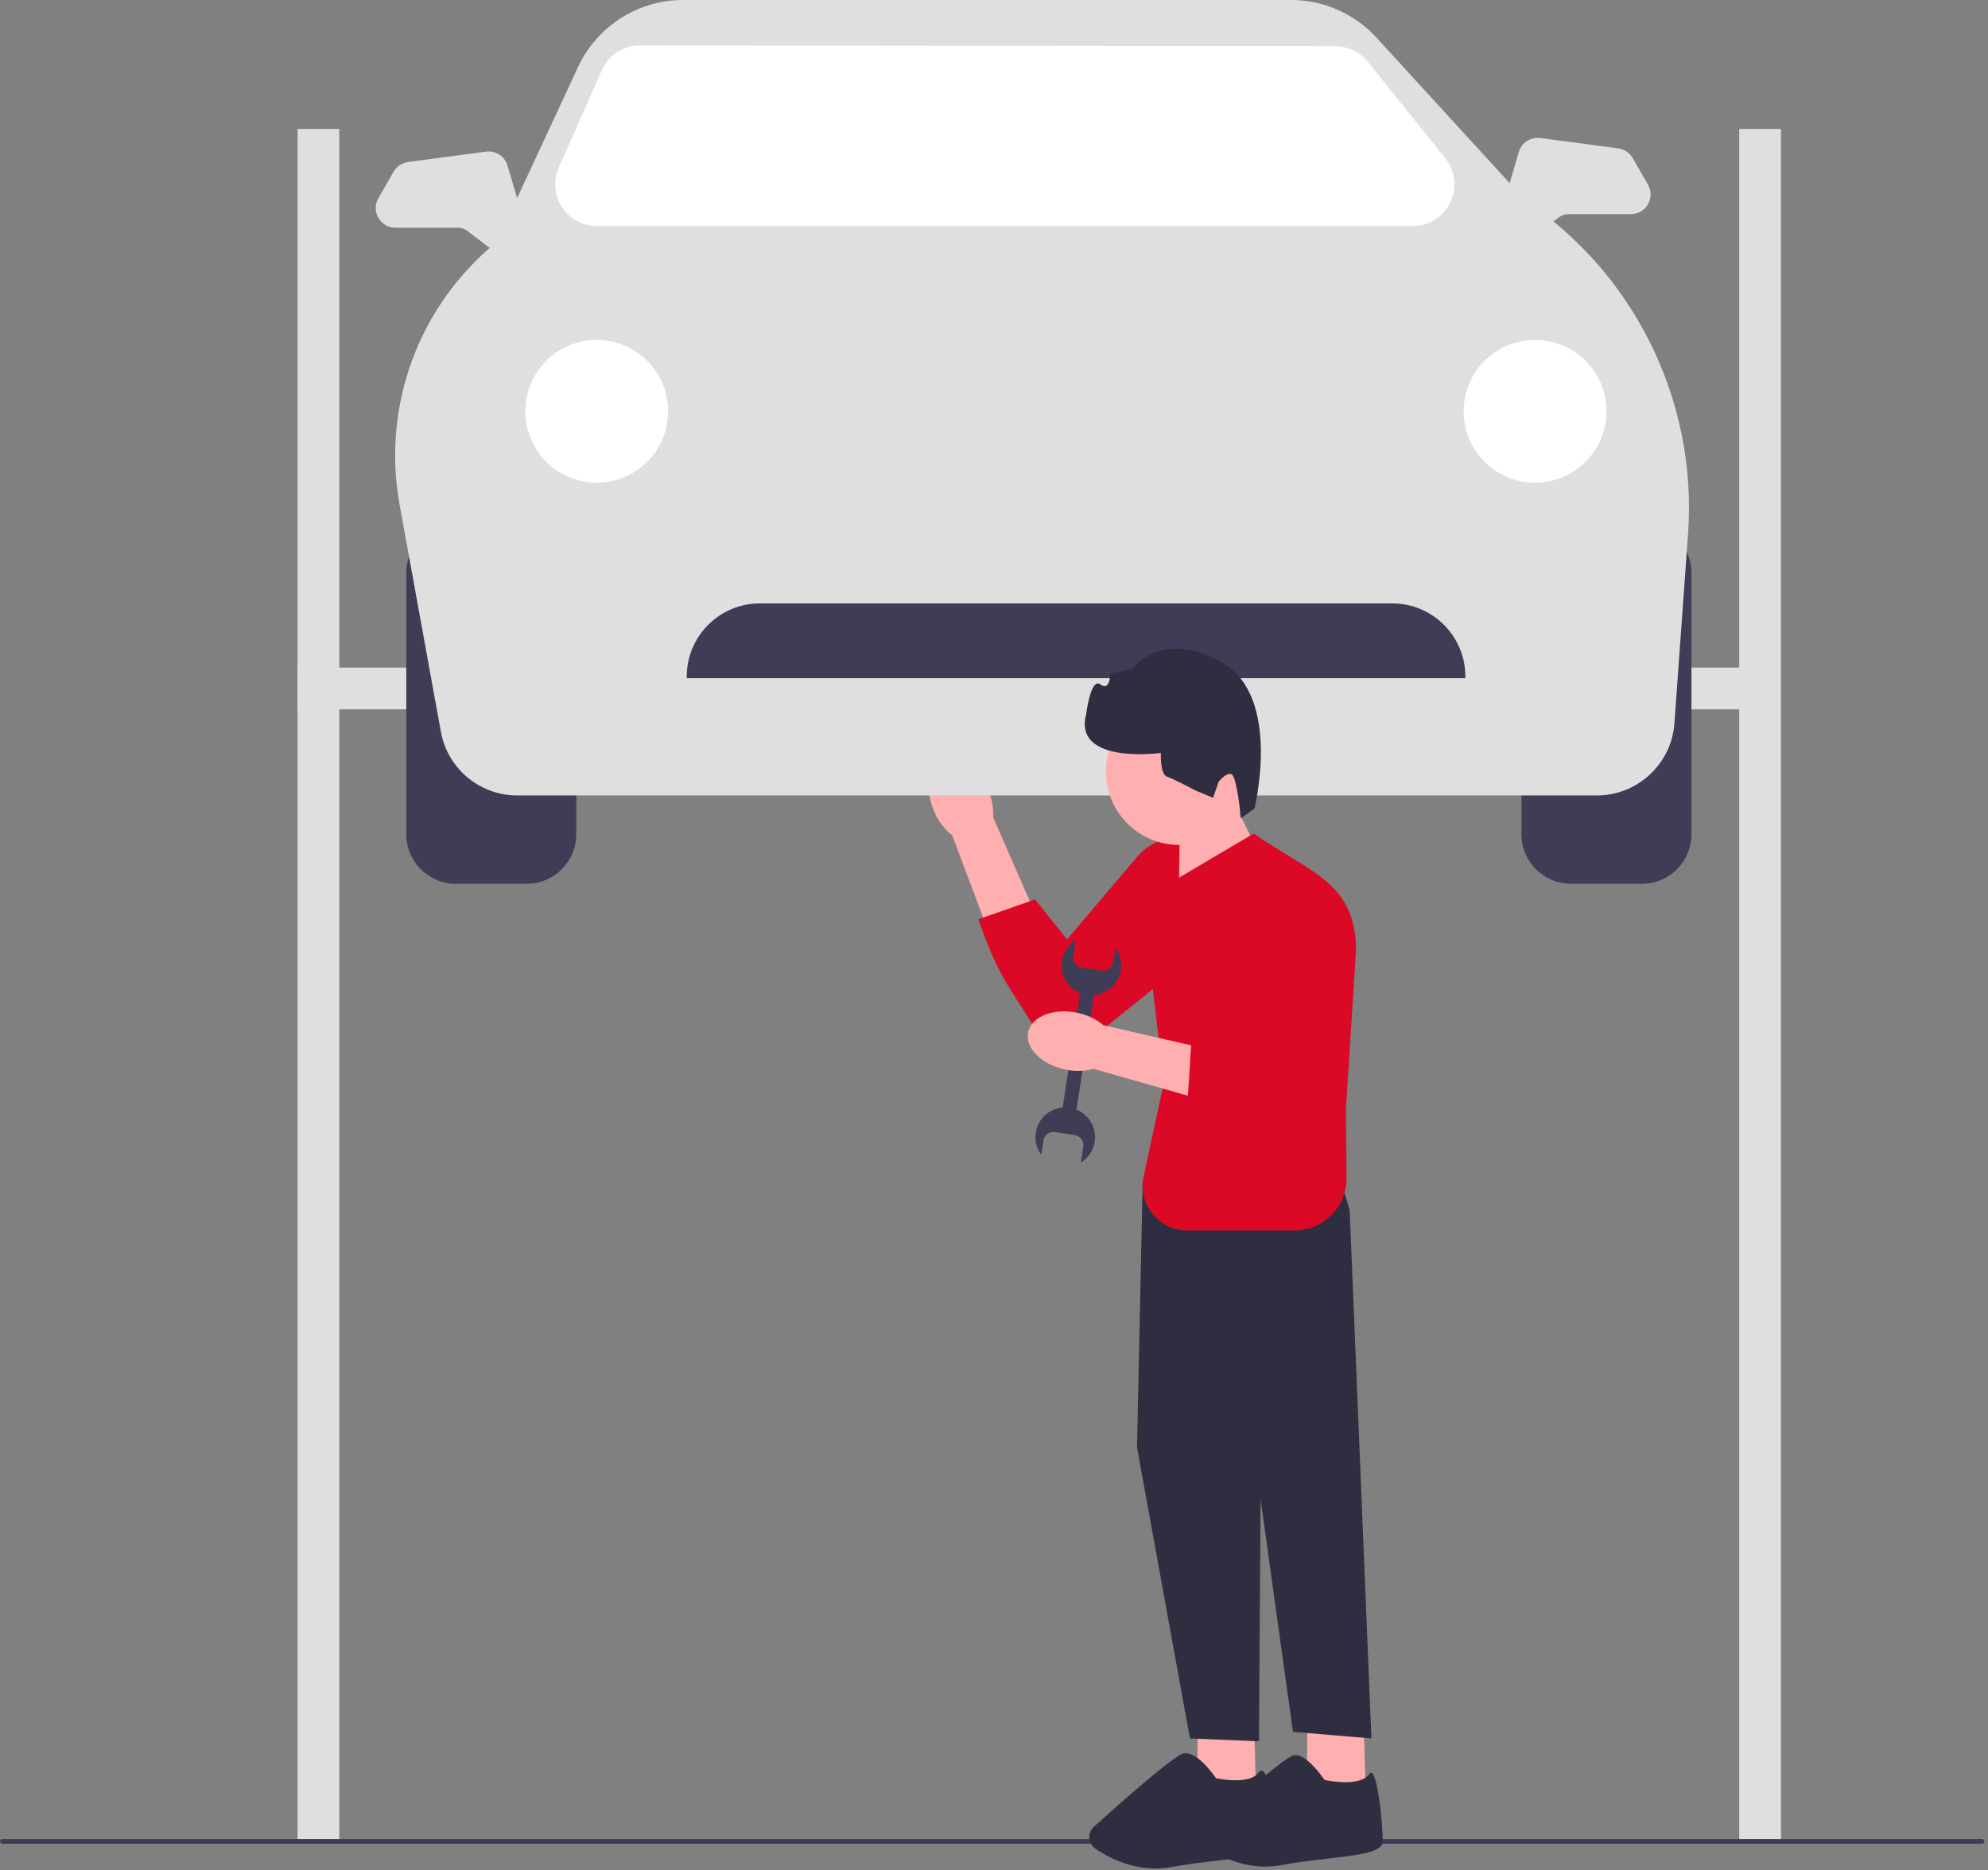 <svg width="524" height="493" viewBox="0 0 524 493" fill="none" xmlns="http://www.w3.org/2000/svg">
<rect x="0" y="0" width="524" height="493" fill="#808080" stroke="none"/>
<g clip-path="url(#clip0_163_78)">
<path d="M246.347 214.196C243.708 208.366 244.701 202.261 248.565 200.562C252.429 198.863 257.7 202.212 260.339 208.045C261.427 210.361 261.921 212.905 261.78 215.467L272.639 240.314L260.392 245.23L250.988 220.213C248.96 218.605 247.369 216.541 246.347 214.196Z" fill="#FFAFAF"/>
<path d="M321.388 224.746C328.007 230.988 327.593 241.638 320.508 247.347L285.812 275.302C282.025 278.353 276.406 277.275 274.017 273.039C264.899 258.278 263.18 257.468 257.881 242.34L272.825 237.112L281.251 247.663L299.648 225.961C305.208 219.402 315.132 218.847 321.388 224.746Z" fill="#DB0925"/>
<path d="M187.429 187V176H78.429V187H187.429Z" fill="#DFDFDF"/>
<path d="M463.43 187V176H354.43V187H463.43Z" fill="#DFDFDF"/>
<path d="M138.81 138.008H120.175C112.948 138.008 107.089 143.867 107.089 151.094V219.914C107.089 227.141 112.948 233 120.175 233H138.81C146.038 233 151.897 227.141 151.897 219.914V151.094C151.897 143.867 146.038 138.008 138.81 138.008Z" fill="#3F3D56"/>
<path d="M432.749 138.008H414.114C406.886 138.008 401.027 143.867 401.027 151.094V219.914C401.027 227.141 406.886 233 414.114 233H432.749C439.976 233 445.835 227.141 445.835 219.914V151.094C445.835 143.867 439.976 138.008 432.749 138.008Z" fill="#3F3D56"/>
<path d="M420.938 209.7H136.338C126.443 209.7 117.977 202.634 116.207 192.9L105.323 133.039C100.59 107.005 110.397 80.482 130.923 63.792L152.384 17.619C157.358 6.915 168.199 0 180.002 0H340.318C348.84 0 357.029 3.606 362.784 9.893L402.218 52.979C431.069 72.42 447.437 106.045 444.94 140.747L441.346 190.707C440.58 201.357 431.615 209.7 420.938 209.7Z" fill="#DFDFDF"/>
<path d="M372.366 59.594H157.347C153.613 59.594 150.167 57.726 148.13 54.597C146.092 51.468 145.777 47.56 147.288 44.145L158.621 18.522C160.346 14.622 164.215 12.052 168.477 11.974L351.774 12.197C355.264 12.174 358.597 13.745 360.713 16.51L381.101 41.91C383.664 45.258 384.095 49.686 382.228 53.466C380.361 57.246 376.582 59.594 372.366 59.594Z" fill="white"/>
<path d="M404.612 127.254C415.006 127.254 423.431 118.828 423.431 108.435C423.431 98.041 415.006 89.615 404.612 89.615C394.219 89.615 385.793 98.041 385.793 108.435C385.793 118.828 394.219 127.254 404.612 127.254Z" fill="white"/>
<path d="M157.273 127.254C167.667 127.254 176.093 118.828 176.093 108.435C176.093 98.041 167.667 89.615 157.273 89.615C146.88 89.615 138.454 98.041 138.454 108.435C138.454 118.828 146.88 127.254 157.273 127.254Z" fill="white"/>
<path d="M386.241 178.783H181.021V178.335C181.021 167.71 189.665 159.067 200.289 159.067H366.973C377.598 159.067 386.241 167.71 386.241 178.335V178.783Z" fill="#3F3D56"/>
<path d="M133.939 67.739C132.828 67.739 131.715 67.386 130.781 66.671L123.267 60.927C122.521 60.356 121.593 60.042 120.653 60.042H104.245C102.367 60.042 100.685 59.073 99.744 57.447C98.803 55.823 98.8 53.881 99.735 52.253L103.74 45.275C104.541 43.881 105.969 42.922 107.563 42.709L128.093 39.972C130.652 39.632 133.034 41.178 133.766 43.65L138.926 61.064C139.494 62.981 138.898 65.081 137.408 66.416C136.426 67.295 135.184 67.739 133.939 67.739Z" fill="#DFDFDF"/>
<path d="M400.167 64.155C398.922 64.155 397.68 63.71 396.698 62.831C395.208 61.497 394.612 59.396 395.18 57.479L400.339 40.065C401.072 37.592 403.458 36.04 406.013 36.388L426.542 39.124C428.136 39.337 429.565 40.296 430.365 41.69L434.371 48.669C435.305 50.297 435.302 52.239 434.361 53.863C433.421 55.488 431.738 56.458 429.861 56.458H413.452C412.512 56.458 411.584 56.772 410.838 57.343L403.324 63.087C402.39 63.801 401.277 64.155 400.167 64.155Z" fill="#DFDFDF"/>
<path d="M89.429 34H78.429V485H89.429V34Z" fill="#DFDFDF"/>
<path d="M469.43 34H458.43V485H469.43V34Z" fill="#DFDFDF"/>
<path d="M0 485.439C0 485.781 0.275 486.057 0.618 486.057H522.43C522.773 486.057 523.048 485.781 523.048 485.439C523.048 485.096 522.773 484.821 522.43 484.821H0.618C0.275 484.821 0 485.096 0 485.439Z" fill="#3F3D56"/>
<path d="M344.54 451.324V471.752L359.986 472.25L359.342 451.324H344.54Z" fill="#FFAFAF"/>
<path d="M341.484 462.69C341.275 462.69 341.071 462.717 340.872 462.774C338.085 463.57 321.949 477.976 317.07 482.372C316.467 482.915 316.147 483.691 316.192 484.5C316.235 485.306 316.636 486.038 317.291 486.509C320.991 489.174 328.571 493.389 337.769 491.686C342 490.902 346.269 490.409 350.036 489.975C358.101 489.043 364.47 488.308 364.47 485.453C364.47 480.61 363.138 467.844 361.466 467.307C361.314 467.261 361.139 467.378 360.936 467.662C358.379 471.242 349.593 469.337 349.22 469.255L349.122 469.233L349.067 469.15C349.021 469.081 344.719 462.69 341.484 462.69Z" fill="#2F2E41"/>
<path d="M315.642 451.324V471.752L331.087 472.25L330.444 451.324H315.642Z" fill="#FFAFAF"/>
<path d="M309.414 305.088L301.193 311.316L299.698 381.569L313.649 458.299L331.835 459.046L332.333 385.804L355.751 319.039L351.018 303.344L309.414 305.088Z" fill="#2F2E41"/>
<path d="M347.779 317.046L355.751 319.039L361.481 458.299L340.803 456.555L327.102 358.151L347.779 317.046Z" fill="#2F2E41"/>
<path d="M304.614 492.574C297.526 492.574 291.767 489.441 288.691 487.329C287.762 486.691 287.187 485.678 287.114 484.549C287.039 483.411 287.483 482.321 288.331 481.558C295.965 474.691 309.17 463.056 311.836 462.295C315.291 461.305 319.928 467.912 320.525 468.788C321.49 468.986 329.4 470.497 331.632 467.372C332.057 466.776 332.457 466.749 332.719 466.833C335.104 467.597 336.07 482.952 336.07 485.453C336.07 488.752 329.83 489.472 321.195 490.469C317.436 490.903 313.175 491.395 308.96 492.175C307.467 492.452 306.014 492.574 304.614 492.574Z" fill="#2F2E41"/>
<path d="M326.497 214.094L332.172 225.527L310.723 235.886L310.985 217.558L326.497 214.094Z" fill="#FFAFAF"/>
<path d="M310.799 222.743C321.458 222.743 330.099 214.102 330.099 203.443C330.099 192.784 321.458 184.143 310.799 184.143C300.14 184.143 291.499 192.784 291.499 203.443C291.499 214.102 300.14 222.743 310.799 222.743Z" fill="#FFAFAF"/>
<path d="M310.669 231.429L330.459 219.735C344.973 229.914 357.06 232.296 357.445 250.019L354.77 292.297L354.927 310.505C354.992 318.149 348.814 324.381 341.17 324.381H312.912C305.433 324.381 299.862 317.481 301.436 310.171L306.771 285.401L301.074 237.126L310.669 231.429Z" fill="#DB0925"/>
<path d="M330.647 213.154L327.078 215.71C327.078 215.71 326.028 204.568 324.579 204.074C323.131 203.579 321.176 206.147 321.176 206.147L319.748 210.33L315.028 208.363C315.028 208.363 309.563 205.419 307.631 204.76C305.699 204.1 305.992 198.503 305.992 198.503C305.992 198.503 282.802 201.678 286.286 188.309C286.286 188.309 287.486 178.474 290.054 180.429C292.622 182.384 292.656 177.543 292.656 177.543L298.475 176.294C298.475 176.294 306.458 165.539 322.207 174.688C337.956 183.837 330.647 213.154 330.647 213.154Z" fill="#2F2E41"/>
<path d="M290.368 255.875L285.154 255.08C283.698 254.858 282.688 253.486 282.91 252.03L283.547 247.847C281.655 249.017 280.266 250.974 279.905 253.346C279.347 257.004 281.415 260.45 284.695 261.792L280.133 291.737C280.122 291.812 280.124 291.886 280.122 291.96C276.581 292.254 273.569 294.932 273.011 298.599C272.683 300.748 273.26 302.826 274.457 304.447L275.031 300.68C275.253 299.224 276.625 298.215 278.081 298.436L283.295 299.231C284.751 299.453 285.761 300.825 285.539 302.281L284.902 306.464C286.794 305.294 288.183 303.337 288.544 300.965C289.103 297.299 287.025 293.845 283.732 292.51C283.752 292.438 283.777 292.369 283.788 292.294L288.35 262.349C291.881 262.045 294.881 259.371 295.438 255.712C295.766 253.563 295.188 251.485 293.992 249.863L293.418 253.631C293.196 255.087 291.824 256.096 290.368 255.875Z" fill="#3F3D56"/>
<path d="M280.657 281.93C274.4 280.582 270.085 276.153 271.017 272.036C271.95 267.919 277.778 265.675 284.037 267.024C286.545 267.527 288.884 268.644 290.86 270.28L317.291 276.334L313.957 289.102L288.254 281.778C285.755 282.452 283.15 282.504 280.657 281.93Z" fill="#FFAFAF"/>
<path d="M333.779 227.889C342.734 226.281 351.048 232.95 351.421 242.041L353.251 286.56C353.451 291.419 349.241 295.295 344.415 294.695C327.126 293.243 328.34 295.013 313.027 290.273L314.053 274L328.322 273.784L321.822 246.086C319.857 237.715 325.315 229.408 333.779 227.889Z" fill="#DB0925"/>
</g>
<defs>
<clipPath id="clip0_163_78">
<rect width="523.048" height="492.574" fill="white"/>
</clipPath>
</defs>
</svg>
